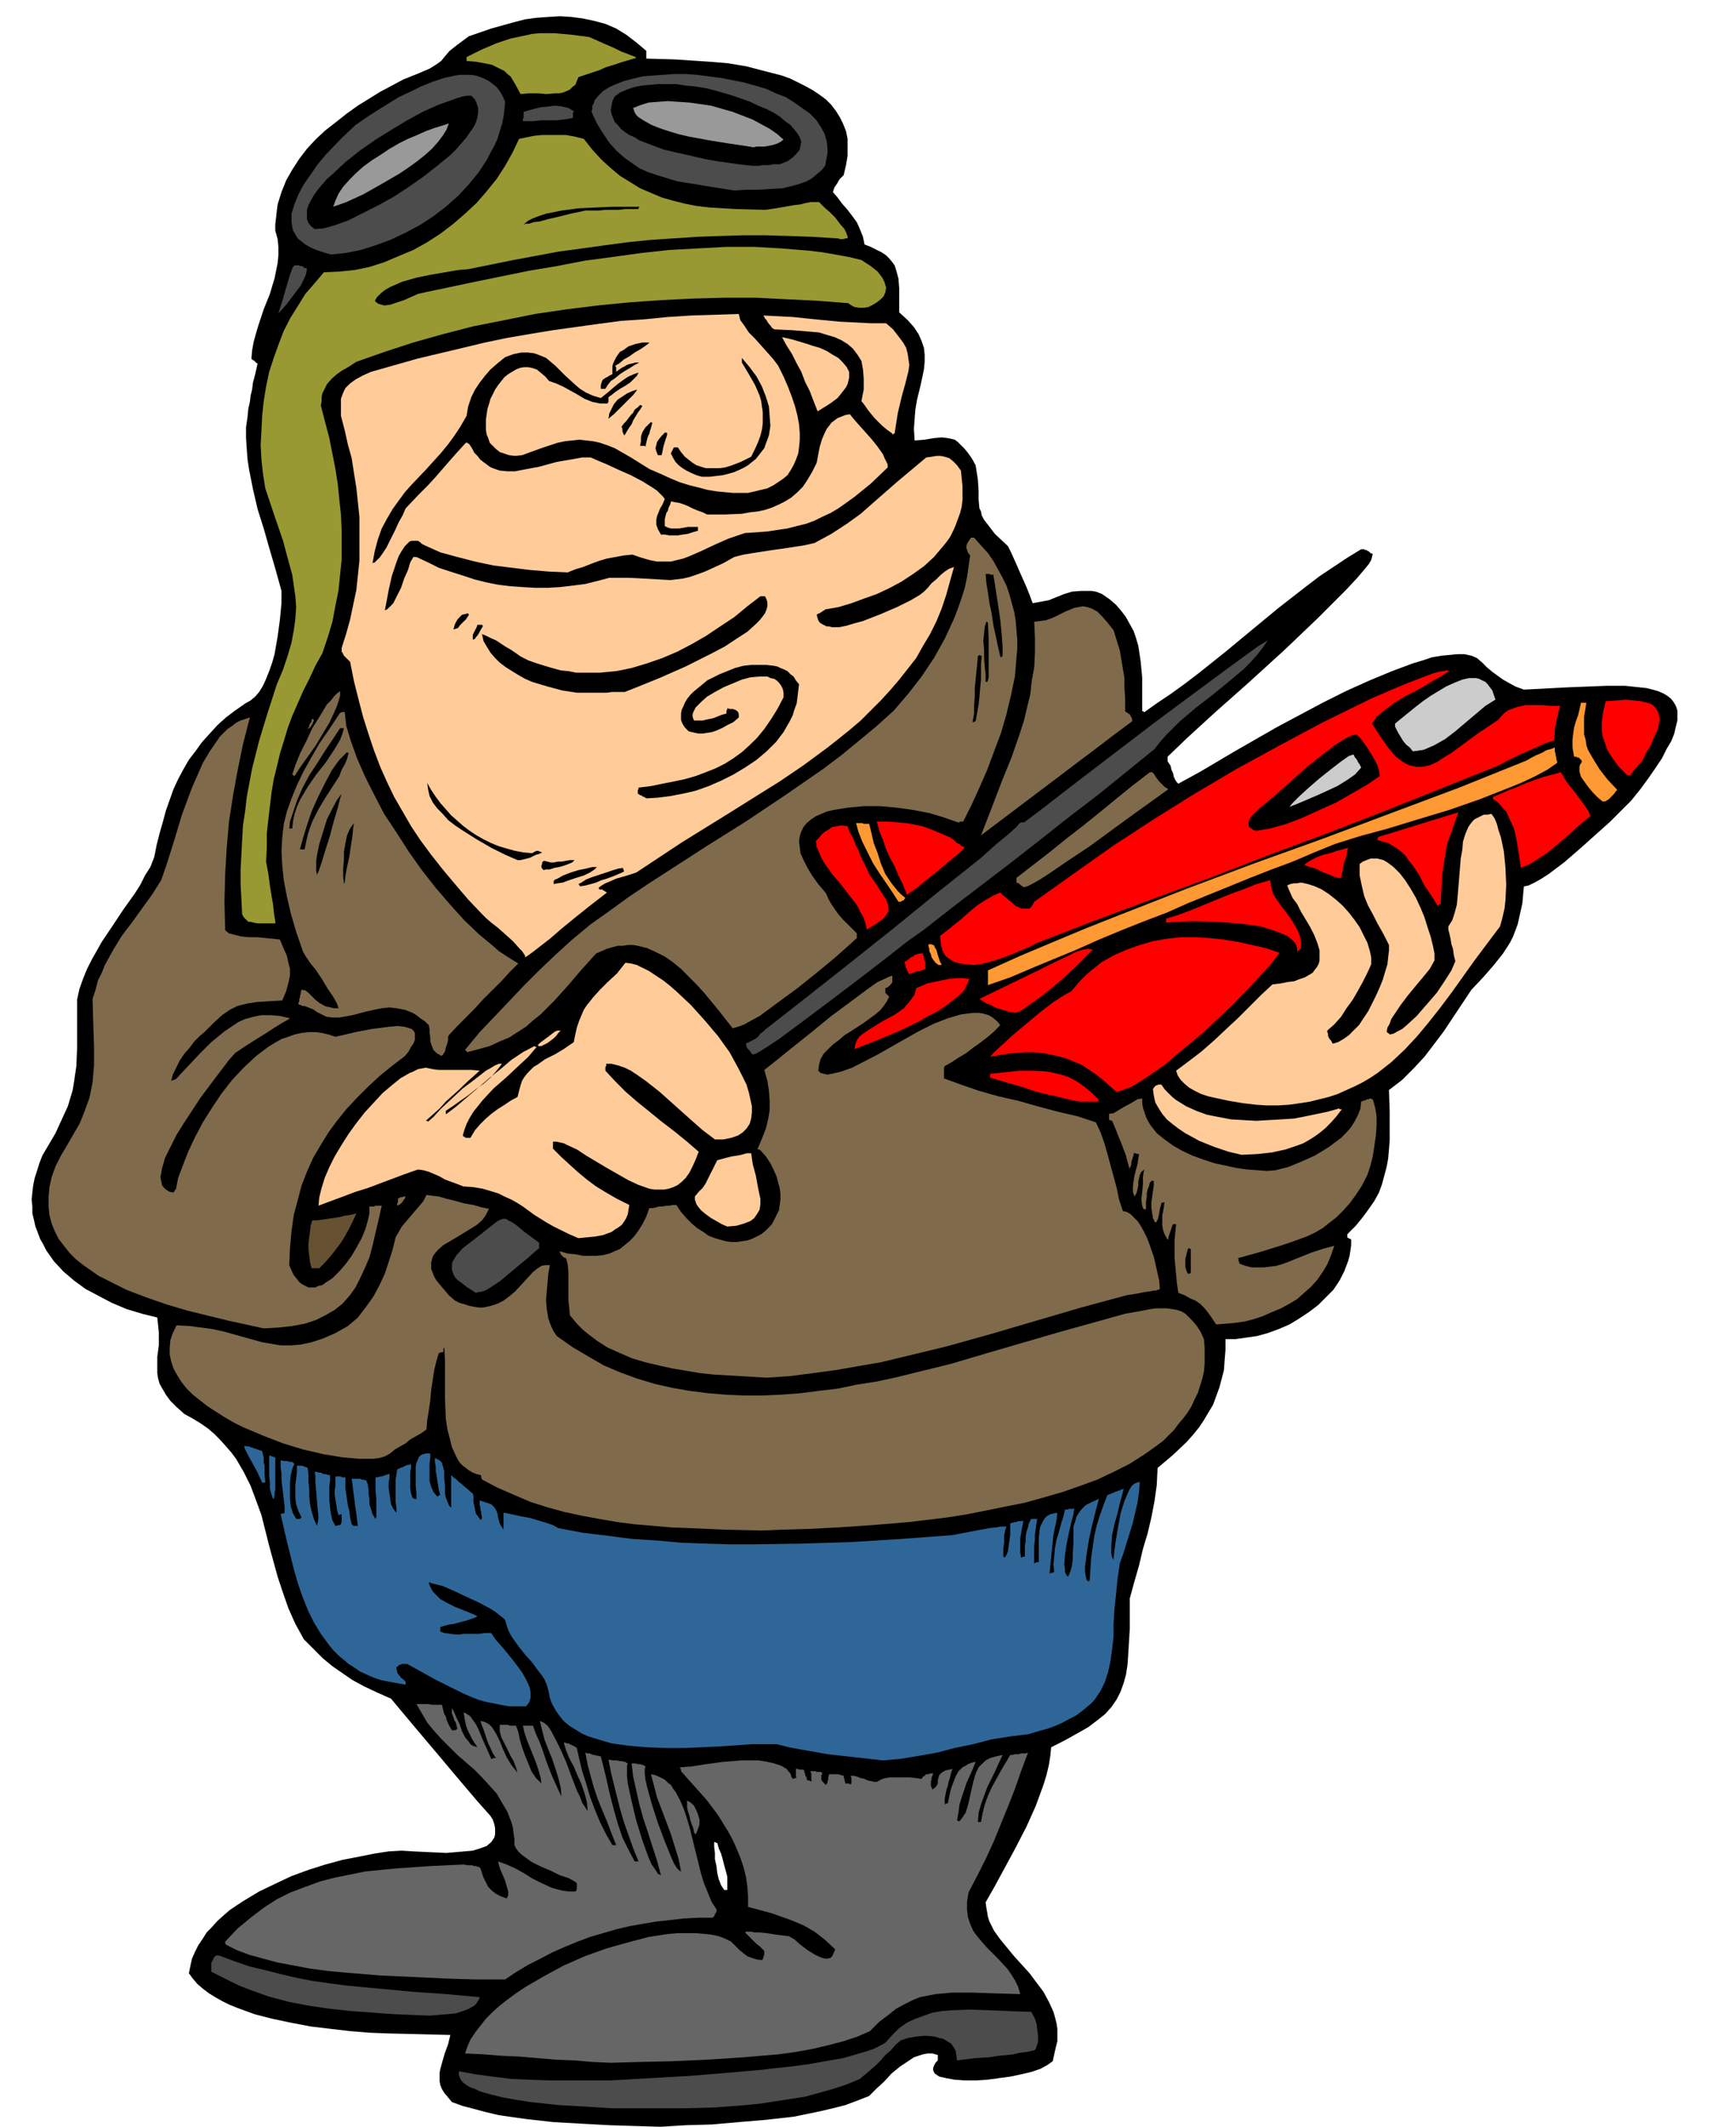 <svg xmlns="http://www.w3.org/2000/svg" fill-rule="evenodd" height="881.764" preserveAspectRatio="none" stroke-linecap="round" viewBox="0 0 19050 23330" width="720"><style>.pen1{stroke:none}.brush1{fill:#000}.brush2{fill:#4c4c4c}.brush3{fill:#666}.brush4{fill:#2e6797}.brush5{fill:#7f6b4c}.brush7{fill:#fc9}.brush8{fill:red}.brush9{fill:#f93}.brush10{fill:#993}.brush11{fill:#ccc}.brush12{fill:#999}</style><path class="pen1 brush1" d="m7253 23330-271-8-288-9-313-17-305-17-304-34-297-42-143-34-127-34-127-33-119-43-42-51-42-50-26-43-17-42-8-42v-93l8-43 26-93 25-84 34-93 25-102-304-8-381-9-203-8-212-17-220-26-211-25-220-42-204-43-194-50-186-68-85-34-85-42-76-43-68-42-67-51-59-50-51-60-43-59 17-85 17-76 34-76 34-68 51-76 42-67 59-60 60-67 67-60 68-59 76-51 76-50 170-102 177-85 178-84 186-68 186-59 187-51 177-34 170-34 160-25 144-8 127 8 169 8 195 9 195-17 93-8 84-26 68-25 51-43 17-25 17-25 8-34v-68l-8-42-17-51-26-42-143-161-144-169-136-161-135-161-136-161-135-160-135-161-127-152-153-68-144-68-126-68-110-76-110-76-102-84-102-102-110-110-93-169-76-170-59-169-59-177-93-339-85-338-59-161-60-161-76-152-84-144-51-68-59-68-60-67-67-68-68-59-85-59-84-51-93-51-85-76-68-68-50-68-34-59-34-59-17-59-9-59v-178l17-127v-144l-8-76-9-85-169-42-169-51-161-68-144-76-144-76-127-93-118-101-102-110-42-60-42-59-34-68-34-59-25-68-26-67-17-76-17-68v-76l-8-76 8-77 9-76 17-84 25-77 26-84 33-85 144-245 93-203 43-93 25-85 26-85 16-93 26-177 8-195v-533l26-119 42-118 42-102 51-101 110-195 119-177 118-178 127-178 59-93 51-102 59-93 43-110 25-127 34-135 34-118 34-127 42-119 42-118 51-110 59-110 59-102 77-101 67-93 85-94 85-93 93-84 101-76 110-77 59-33 51-43 43-50 42-68 34-76 34-85 33-93 26-93 34-195 25-186 17-178v-135l-68-245-67-229-60-211-67-212-51-220-42-212-17-110-9-118-8-119v-118l17-118 8-85 17-76 8-68 17-68 9-76 25-93 26-118h-9l-8-9-9-8-8-9-9-8h-8l-9-9-8-8 8-93 17-93 26-93 25-85 59-178 68-169 25-85 26-84 17-85 17-84 8-85v-93l-8-85-26-93v-68l9-76 8-76 9-68 42-135 51-127 67-118 77-119 84-110 102-110 101-93 119-93 118-93 119-85 245-152 254-135 169-68 119-51 68-42 59-42 42-51 51-60 85-67 126-93 246-85 245-68 127-33 127-17 127-9 127-8 127 8 127 17 118 25 127 34 119 51 110 68 110 84 110 93v85l313 9 381 25 203 17 203 34 195 51 194 50 93 34 85 42 85 43 76 42 76 51 68 51 59 59 51 68 42 67 34 68 34 85 17 84v186l-17 102-26 110-25 25-17 17-17 26-8 17-17 25-17 25-9 26-8 25 51 59 50 68 60 68 51 67 50 68 34 76 34 85 17 84 68 26 67 34 51 25 51 34 34 34 34 42 25 34 17 51 25 93 9 110v262l93 85 68 76 50 76 34 76 26 76 8 77v76l-8 84-34 161-43 178-17 101-8 102-8 110 8 127 110-9 102-17 84-8 68 8 42 9 34 8 34 26 34 34 34 33 42 51 42 59 43 77 25 160 8 127v93l9 94 17 33 8 43 26 50 34 43 84 110 144 135 34 68 34 76 34 76 33 76 34 76 34 77 34 84 34 93 93-17 85-16 84-34 85-34 84-26 102-8h110l51 8 67 26 85 59 68 59 59 68 51 68 42 76 42 76 26 76 25 85 26 169 17 178v372h16v9h9l144-102 152-102 152-110 144-110 297-237 296-245 287-237 305-237 144-110 152-101 153-102 152-93h34l8 8h17l9 9 17 8 17 17 25 9-8 34-9 33-25 43-34 42-93 110-127 136-313 313-364 347-390 355-372 330-305 279-211 203v51l17 25 17 26 8 42 17 34 9 42 16 34 17 26 17 16 246-135 372-220 457-262 508-271 254-127 262-118 246-102 228-85 110-33 102-34 101-17 93-9 85-8h76l76 17 59 25 60 51 50 51 60 50 59 43 59 42 59 34 77 42 93 34 482-25 432-17h194l161 17 76 8 68 17 59 17 59 25 43 26 42 34 26 34 25 42 17 51v110l-17 67-17 76-34 85-51 85-50 101-68 102-76 110-93 127-102 127-93 93-135 135-161 144-170 152-177 153-169 127-77 50-76 43-68 33-50 9-9 93-8 93-17 76-17 76-17 77-25 67-26 68-34 68-76 118-101 127-110 127-136 144-101 152-102 153-101 152-102 135-110 144-118 127-127 127-144 110 8 237v313l-8 102-9 101-17 93-25 93-25 93-34 93-51 93-59 85-68 93-76 93-93 93v34l8 9h9l8 8h9l8 9v59l-8 59-9 59-17 60-42 110-51 101-68 102-84 84-85 85-101 76-102 68-110 67-119 51-118 43-118 33-119 17-118 17h-110v119l-9 110-8 110-26 101-25 93-34 93-34 93-51 85-50 85-51 76-68 84-68 77-152 144-169 143-9 187-25 177-34 178-42 178-51 169-42 178-51 177-51 186v330l-17 280-8 118-17 110-26 93-33 93-43 85-59 85-68 76-84 67-102 77-118 67-136 76-152 77-9 93-16 101-26 110-34 110-84 229-102 228-118 229-119 220-110 203-101 178 8 59 9 51 8 50 17 51 51 102 67 93 153 186 169 186 76 102 76 101 60 110 50 110 17 59 17 68 9 59v136l-17 67-17 77-17 76-59 42-77 42-101 34-110 26-119 25-127 17-126 17-127 8h-119l-110-8-93-17-76-17-26-17-25-17-8-17-9-17v-25l9-26 17-33 25-26v-59l-59-17h-51l-51 9-51 16-50 17-51 34-51 34-51 34-93 76-85 93-84 76-76 77-127 50-136 51-135 34-144 34-288 59-304 34-297 25-296 26-287 8-271 17zm694-2598-34-51-26-67-16-68-9-76-17-76v-68l-8-68v-51h17v9h17l16 59 26 59 17 60 17 67 17 60 17 67v144h-34z"/><path class="pen1 brush2" d="M6889 23127h-178l-262-17-305-17-322-34-160-25-144-26-136-33-118-34-51-26-51-17-42-25-34-25-25-26-17-34-9-33v-34l187 34 186 25 203 25 203 9 220 8h652l440-25 440-25 415-34 389-34 135-17 169-17 187-25 194-34 195-34 178-51 84-25 76-26 68-34 59-33 77-85 76-76 84-59 93-43 94-34 93-33 101-17 102-9 203-8 220 8 228 9 229 8 17 26 25 50 17 51 9 68 8 67v68l-8 26-9 25-8 25-17 17-85 17-76 9-68 17-67 8-94 8-110 17-152 9-195 25-8-59-8-51-26-42-25-34-43-25-42-26-42-8-51-17-102-9-101 9-93 17-76 25-60 51-50 59-60 51-50 59-51 51-59 51-60 51-59 50-144 60-152 50-152 43-153 42-161 25-169 26-161 25-169 17-330 25-330 9h-626z"/><path class="pen1 brush3" d="m6703 22628-203-9-195-17-203-8-203-17-195-17-203-9-203-16-195-9 26-76 33-76 51-76 59-77 60-76 76-76 76-68 85-67 93-68 101-68 102-59 101-59 220-119 229-101 237-85 237-67 228-60 220-34 102-8h195l93 8 84 9 76 17 68 25 68 34 25 25 34 34 34 34 42 34 43 34 50 17 51 17 59 8 9-8v-9l8-8v-17l9-17v-42l-26-26-25-25-34-26-25-25-26-25-25-26-25-25-26-25 17-9h51l34 9h59l76 8 110 17 136 17 59 34 67 59 77 59 84 51 34 17 42 17 34 8h26l34-8 16-17 17-34 17-42-118-110-110-85-119-68-118-50-119-43-118-42-127-34-127-34v-118l-8-110-17-110-26-102-34-101-42-102-42-93-51-93-110-178-127-169-144-161-135-152v-25h-9v-17l119-9 161-25 194-26 195-16h194l94 16 76 17 76 26 59 34 17 25 25 25 9 34 17 26h8l9-9h25l-8-17v-84h25l9 8h50l9 17v17l8 8v17l9 17 8 9v17l9 17h25v8h25l-8-17v-68l-8-17v-8h50l17 8h43l16 9v17l-8 8v60h8v8l9 8 8 9 9 8 8 9v8l9-8h8v-9l9-8v-17l8-17v-25l9-34h101l26 8 33 9v17l9 17v17l8 16v17h43l8 9h9l8-9v-59l-8-25h33l34 8 43 17 42 9 34 17 42 8 34 8h25l43-25 50-17 60-8h211l68 8 59 9 17-26 17-8 8-9 9-8h25l17-9h34l-8 26-9 17v25l-8 17v51l8 17 9 25 42-34 17-34v-33l8-34 9-26 25-25 43-25 76-17-17 50-9 43-17 50-8 43-17 51-8 42-9 51v59h9v-9h25l17-84 17-76 25-68 26-68 33-59 43-42 34-17 25-17 42-17 43-9-34 85-34 76-34 76-25 77-26 76-25 84-9 76-17 94h9l8 8h9l34-42 34-51 16-51 17-59 26-119 25-110 17-59 17-51 25-50 34-34 43-42 50-26 60-17 76-17-43 93-42 93-42 85-42 85-34 93-34 93-26 93-8 101h34l17-93 25-101 34-93 42-93 51-93 51-93 51-85 50-85h26l25-8h42l26-9h51l25-8-76 203-68 195-76 194-76 186-76 187-85 186-93 186-102 195-17 101v93l9 76 25 76 34 77 43 59 50 59 51 59 119 119 110 118 42 60 42 67 34 68 25 85-296-9-237-8h-211l-186 17-85 16-85 17-84 34-85 43-93 50-85 68-101 76-102 102-135 59-153 51-160 42-178 42-186 34-186 26-195 16-195 17-398 26-380 17-356 8-321 9z"/><path class="pen1 brush2" d="m4096 22078-245-17-237-26-229-34-220-42-220-59-211-76-110-43-102-50-102-51-101-51v-101l8-9 9-17 8-25 17-17 9-9h33l161 60 170 59 177 42 169 43 178 42 178 34 178 25 186 25 364 34 364 34 372 26 364 33-9 26-16 25-17 26-17 16-60 34-67 26-76 25-94 9-93 8-101 8-195-8-186-8-144-9-93-8z"/><path class="pen1 brush3" d="m5222 21714-305-9-355-17-381-17-398-33-186-17-195-26-178-34-177-33-161-43-152-42-136-51-118-59v-9h-9v-25l136-144 143-118 144-110 144-93 153-76 160-60 161-59 161-42 169-34 169-34 170-17 177-17 364-25 364-17 51 8h42l26 9h17l17 8h16l9 9 8 8 17 51 17 51 26 51 25 50 42 43 43 33 50 26 68 25 9-17 8-17v-42l-17-59-17-59-25-60-26-59-17-51-8-42 93 34 93 42 93 51 93 59 102 51 110 51 59 17 68 17 68 8h67l9-8 8-17v-60l-8-8v-8l-76-43-102-34-101-50-102-43-102-50-84-60-34-25-34-34-25-34-17-34v-67l-9-60-8-67-17-60-42-110-60-101-59-102-76-84-85-93-84-85-186-161-170-169-84-93-77-93-59-102-59-101h135l34 8h110l9 34 8 34 9 34 17 25 8 34 17 42 17 34 25 42h43v-8h8l9-8-9-34-8-34-17-26-9-33-8-17-9-26v-59l26 51 25 59 34 68 25 76 34 68 42 50 17 26 26 17 25 8 26 9-34-51-26-42-25-51-25-51-17-51-9-42-8-51-9-42 26 8 25 17 25 17 17 26 43 59 33 67 34 85 34 76 34 76 34 77h17v-9h34l-34-51-26-59-25-51-17-50-17-51-17-51-17-42-17-51 43 8 34 17 25 17 25 26 43 67 42 85 34 85 42 93 51 84 68 85-17-59-26-68-34-59-33-68-34-68-34-67-9-34-8-34v-68h93l17 9h68l25 67 17 85 25 85 34 93 34 84 34 85 51 76 59 59-9-67-25-85-25-76-34-85-34-84-34-85-25-76-17-76h110l34 93 42 93 34 93 34 102 34 93 42 101 42 93 51 110-8-101-26-102-34-110-34-101-42-102-42-110-26-102-25-101 42 17 43 34 34 50 33 60 68 135 68 152 59 161 59 153 34 67 25 68 34 51 26 42-9-102-25-93-34-101-42-93-43-102-50-93-34-85-26-84h17l17 8h17l17 9 17 8 17 9 17 8 25 17 26 119 33 135 43 135 42 144 51 136 59 143 68 136 68 118h42l-51-127-51-135-50-118-51-127-43-127-33-119-34-127-26-135 26 8h17l25 9 17 8h17l25 9h17l26 8 33 127 34 144 34 152 42 161 43 152 51 153 67 135 68 127h42l-59-144-51-144-51-144-42-143-34-136-34-135-33-136-26-135 51 9h42l34 8h26l16 8h17l9 9 17 8-9 26v110l9 84 42 195 51 212 68 220 67 186 34 76 42 59 26 42 34 17-43-160-50-153-51-161-51-152-42-152-34-152-34-153-17-144h42l34 9h26l17 8h8l9 9h8l8 8-8 26v50l8 68 17 76 51 186 68 212 76 203 68 169 34 76 33 51 26 26 17 8-26-135-42-136-42-135-51-136-51-135-51-135-33-127-34-127 42 8 42 17 34 17 34 17 34 34 34 25 25 43 26 33 50 94 43 101 33 102 34 118 60 245 59 237 34 110 42 102 42 102 51 76v25l-8 17-9 8v9l-8 17-9 8-8 9h-161l-152 8-153 17-152 17-152 25-144 26-144 34-144 42-144 42-135 51-144 59-136 60-127 67-135 68-127 76-127 85h-321zm2395-1608-9-51-17-42-17-51-8-42-17-51-9-42v-76l43 25 34 34 25 51 17 42 17 59v51l-17 51-25 59-9-9v-8h-8z"/><path class="pen1 brush4" d="m9690 19311-152-17-153-17-152-17-152-17-144-26-144-25-135-25-136-34h-271l-355 25-195 9-194 8h-204l-203-8-203-17-186-26-85-25-84-25-85-26-76-34-68-42-67-42-60-51-42-51-42-59-43-76-25-68-17-85-17-59-25-59-34-51-34-42-68-93-76-85-67-84-68-94-26-42-25-51-17-50-17-60-25-25-34-25-42-34-51-34-127-68-144-67-144-68-118-51-102-25-51-17 9 34 17 33 17 34 25 26 59 59 76 42 85 43 85 33 84 34 77 34-26 17-51 17-50 17-68 17-59 17-60 8-59 17-34 9v50l43 17 67 9 77 8 76-8h160l68-9h68l51 76 76 85 84 102 85 110 42 59 34 59 26 51 25 59 8 51v59l-16 51-34 42h-186l-94-17-84-17-85-17-84-25-85-34-76-34-153-76-152-76-152-85-153-84h-59l-8 8h-17l-9 9-8 8-17 9v25l8 17v17l9 17 17 17 17 25 25 17 25 25v34l-93-17-93-17-84-17-76-25-77-34-76-34-59-42-68-42-59-51-51-42-59-60-42-50-93-127-77-127-67-136-60-152-50-144-43-152-76-305-68-296 9-8h25l9-9v-68l-9-76-8-76-9-68-8-76v-67l-9-68v-76l43 8h34l17 9h33l9 8 8 9h9l-26 59-16 68-9 84v178l9 84 25 77 34 59h42l9-9 8-8-34-68-25-76-9-68v-143l9-68 8-68v-76h59l17 8 26 9 17 8 8 77v76l9 76v84l8 85 17 76 25 85 34 76 9-34 8-59-8-85-9-101-8-102-9-93v-76l-8-42h25l17 8h26l16 9 17 8h26l17 9h25v59l-8 67v153l8 76 9 68 17 76 33 59h17l9-8h25l9-9v-8l8-9v-93h-17l-8 9h-9l-17-60-8-59-9-51-8-50v-51l8-51v-102h60l8 9h42v127l9 59 8 59 9 60 17 67 8 68 17 76 9 9h8v8h51l-9-68-8-67-9-60-8-67-9-68-8-59-8-68-9-59h93l17 8h17l17 9h17l17 51 8 50v51l9 51v59l17 51 17 59 33 51 9-26v-194l-9-85v-152h26l25-9h17l26-8 16-8h9l17-9h17v42l-9 51v59l9 60 8 59 9 59 25 51 34 42v-59l-9-59v-246l9-50 8-60 17-8 17-9 26-8 17-9 16-8 17-8h17l26-9v42l-9 43v177l9 60 17 50h8l9 9h17l8 8v-67l-8-85v-212l8-42 17-34 8-25 26-25 25-9 34-8h42v50l-8 60v194l17 59 25 60 42 50h9v-8h8l9-8h8l-17-60-8-50-9-60-8-50-8-43v-51l-9-42v-51l34 17 25 17 17 17 9 34 17 59v76l8 85v85l9 42 16 42 17 43 26 33v-363l25 25 34 25 25 26 34 25 26 25 34 26 25 25 34 26 8 25v76l9 34 8 42 9 43 25 33 25 34h9v-8h8v-26l-8-25v-25l-9-26v-25l-8-25v-51l76 25 51 17 34 34 17 25 17 43 8 50 17 60 42 67v-186l51 9 76 17 76 16 93 17 85 26 85 25 76 26 59 33 271 51 279 34 263 34 270 17 271 25 263 9 262 8h271l524-8 542-17 550-34 559-42 177-34 136-26 93-17 76-8 42-9h68l-8 26-9 25v17l-8 26v84l-9 68v85h9v8h8l17-25 17-43 8-59 9-59 8-59v-127l17-9h17l17-8h17l17-9h42l17-8-8 51-9 42-8 51-9 50v153l9 59h8l9-8h25v-119l9-51v-51l8-50 17-51 9-42 25-51h68l-9 51-8 59-9 59v59l-8 60v203l8-9h9l8-8h26v-271l8-76 8-43 17-33 17-34 17-26 26-25 33-17 34-8 43-9-9 85-17 76-17 85-8 76-9 84-8 85-9 85-8 93h8v-9h26l8-8h9l-9-85 9-84 8-94 17-93 26-84 25-93 25-77 17-76h26l17-8h50l9-9-9 68-25 93-25 110-26 127-17 119-8 101 8 51v34l17 34 17 17 26-60 16-59 9-68v-59l8-127v-178l17-50 17-60 26-42 33-42 43-42 67-34 77-34-17 59-26 102-34 135-33 152-26 161-17 136v59l9 51 8 33 17 17h9v-8h8l9-136 8-118 17-118 17-119 25-110 34-110 42-118 43-110 25-9 17-8 25-9 17-8 26-9 25-8 17-9 25-8-16 68-26 93-25 110-34 118-25 119-9 110v93l9 42 16 25 9-93 17-127 25-144 26-143 42-136 51-118 25-43 25-25 34-17 34-8-8 110-17 118-26 110-25 110-34 110-34 110-34 110-42 119-25 177-17 170-17 160-9 153v144l-16 135-17 127-26 118-34 110-50 102-34 51-34 50-42 43-51 42-51 42-59 43-68 34-76 42-76 34-93 34-93 25-110 34-204 25-211 34-195 51-203 42-195 51-194 34-203 34-195 17z"/><path class="pen1 brush5" d="m8361 16789-397-9-398-17-203-8-195-17-203-17-195-25-194-34-187-34-194-42-186-51-187-59-177-76-178-77-178-93v-8l-8-9v-25l-9-8-42-9-42-17-43-25-33-26-34-25-34-34-25-42-17-34-43-93-25-102-26-101-16-110-9-229v-414l-8-153v17l-9 9v34l-8 8h-26l-8 9h-9l-25 84-25 102-17 110-17 110-9 110-17 118-17 102-8 101-59 43-59 33-60 34-51 43-59 33-59 34-51 43-59 33-59 17-68 9h-161l-186-17-203-34-220-51-220-67-220-85-220-93-102-51-101-59-93-59-93-60-85-67-76-60-68-67-59-76-43-68-42-76-25-76-17-77v-76l8-84 26-76 42-85 144 8 127 17 127 17 118 26 212 59 211 59 102 17 101 17h111l110-9 118-25 127-42 135-59 136-77 110-93 84-110 85-118 68-127 59-127 42-127 43-135 33-136 34-59 34-59 51-60 42-50 51-60 51-59 42-51 34-67 59 8 76 9 85 25 102 25 93 26 101 17 85 25 84 17-16 34-17 34-17 25-26 34-59 51-68 42-152 93-144 85-59 51-42 50-17 26-9 34-8 33v68l17 42 17 43 25 42 42 51 43 51 50 59 68 59 51 25 59 17 51 17 51 9 50 8h43l42-8 42-9 77-25 67-34 68-51 59-50 102-110 93-102 42-34 51-34 42-8h51l-17 93-8 93-9 102-8 93 8 101 17 102 17 50 17 43 25 51 34 50 169 119 170 101 177 102 178 76 186 68 195 59 186 42 195 34 203 26 195 16 203 9h203l203-9 211-16 204-26 211-25 203-43 212-33 203-43 203-50 415-102 398-118 787-229 727-203 144-25 136-26 59-8h118l60 8 50 9 51 17 42 25 43 42 42 43 42 50 43 68 34 76 8 93v178l-8 85-17 76-26 84-25 77-34 67-34 76-42 68-51 68-51 59-50 68-60 59-59 59-68 51-144 102-160 101-170 85-177 84-186 68-195 68-203 59-212 59-211 42-212 43-212 42-211 34-423 51-406 34-373 25-330 17-288 8-220 9z"/><path class="pen1 brush4" d="m2996 16442-17-51-17-59v-68l-8-76v-220h16l9 8h17l8 9h17v355l-8 34v26l-9 42h-8zm-119-178-59-127-51-93-33-59-26-51-17-34-8-17v-25l25 8h26l16 9 26 8 25 9 26 8 25 9 25 8 9 43 8 25v59l9 34v102l8 76-8 8h-26z"/><path class="pen1 brush5" d="m8412 15113-279-17-296-17-153-16-152-26-152-25-153-34-144-34-143-42-136-59-135-60-119-76-110-84-51-43-50-51-43-50-42-51-8-85-9-84v-313l-8-77-17-67-26-9-8-8-17-17-8-9v-8l-9-9v-16l85 25 84 8 85 17h152l68-8 68-17 59-25 59-26 51-42 51-42 51-51 50-68 43-68 42-84 34-93h42l34-9 34-8h34l42-9h34l34-8h42l51 76 59 68 59 59 59 51 68 42 59 42 68 26 59 17 60 17 59 8h68l50-8 60-9 50-17 51-25 51-26 42-33 43-43 33-34 26-50 25-51 26-51 8-59 8-59v-60l-8-67-17-60-17-67-34-76-34-68-50-76-60-68h-8v-8h-25l50-119 43-110 25-101 17-102v-102l-8-110-17-110-34-118 118-93 178-144 212-169 228-186 229-170 194-144 85-59 76-34 51-25 34-8v67l-9 17-8 9-17 17-17 16-26 9v51l9 8 8 9 9 8 8 9 9 8-26 51-34 51-42 50-51 43-127 93-143 93-68 42-59 51-68 51-51 50-51 51-33 59-17 60-9 67 26 26 33 8 43 9 50-9 102-25 119-42 279-144 313-178 152-85 153-76 152-59 144-42 67-9 68-8h59l51 8 59 17 43 26 51 42 33 42-67 68-68 59-76 59-85 60-76 59-85 51-76 50-76 43-8 17v118l186 68 194 67 212 60 220 50 212 60 220 59 220 51 203 67 51 110 42 119 34 118 34 127 33 119 34 127 26 127 42 126 42 9 43 25 33 34 43 42 34 51 33 60 34 67 26 68 51 144 33 144 26 118 8 93-17 9h-8l-17 8h-25l-43 9-59 8-85 17-110 17-499 135-491 144-491 144-482 135-246 60-245 59-245 59-246 42-245 43-254 34-254 33-254 17zm-5518-541-389-85-449-110-228-68-220-76-220-84-203-102-102-51-84-59-85-59-85-68-67-68-60-76-59-76-42-84-34-85-25-93-9-93v-102l9-110 25-110 42-118 60-119 76-127 67-118 60-102 42-101 34-93 34-93 17-85 17-85 16-186v-203l-8-237-8-288 33-101 26-102 42-84 34-85 93-169 93-152 110-144 110-153 110-152 102-161 67-194 77-246 84-279 110-296 60-136 59-135 76-127 76-110 34-51 42-42 43-42 50-34 43-34 50-25 51-17 51-17-76 296-59 288-51 279-43 279-25 288-17 288-8 304 8 313 42 34 68 17 68 17 85 8h84l93 9 85 8 76 9 42 101 34 77 17 76 17 67v77l-17 76-25 93-43 101-152 9-127 8-110 17-101 26-85 42-85 59-93 85-101 101-51 43-59 59-51 68-59 67-51 76-42 85-34 68-17 67h8l9-8h17l8-9h9l126-135 136-144 127-127 144-118 76-51 76-51 76-34 93-25 85-17h101l102 9 110 25-25 17-60 34-84 51-102 67-110 68-93 59-76 51-51 34-68 76-135 178-178 237-177 270-85 136-68 135-59 119-34 118-8 51-9 42 9 42 8 43 17 25 26 26 42 25 42 8v-8h9v-9l8-8v-8h9l25-127 51-136 59-152 76-161 85-161 101-160 102-153 118-152 127-135 136-127 67-51 68-51 68-42 76-43 76-25 68-25 76-17 76-9h76l68 9 76 17 76 25 77-17 143-34 178-34 195-25 84-8 77 8 33 9 26 8 25 8 17 17 17 26v76l-17 42-25 34-26 51-42 51-144 110-135 110-127 118-119 119-118 126-102 127-93 127-84 136-85 144-68 152-59 152-42 161-43 161-25 178-17 186-8 186 25 59 25 51 34 42 26 34 33 25 34 17 34 17h76l34-17 42-8 34-26 77-50 76-76 67-77 68-93 59-101 51-93 42-102 26-93 17-76v-76h51l16-9h68l-34 153-34 143-33 144-34 127-51 119-51 110-51 101-67 93-76 85-85 68-102 59-101 51-127 42-136 25-152 17-161 9zm10452-43-51-76-42-59-42-51-43-42-50-34-60-25-59-34-68-26-17-110-8-93-9-93-8-93v-186l8-85 9-93h-34l-8 17-9 26-8 25-9 25-8 26-9 25v17l-8 9-34-60-17-50-8-51v-102l8-42 9-51 8-59-8 8h-26v9l-17 59-8 51-9 42-8 26-9 16v9h-8l-9 8-25-50-8-51-9-59v-68l9-59 8-60 9-59v-51h-17v-8l-26 25-8 34-17 43-9 42v42l-8 42v85l-17 9-9-9-8-8-8-26-9-67 9-85 8-85v-76l8-59 9-25-34 25-17 34-8 34-9 42v42l-8 34-9 42-25 43-17-51v-59l8-60 9-59 17-67 17-60 8-59 9-51h-26l-8-8h-26v17l-8 25-8 26-9 25v25l-8 26-9 17v17l-25-85-17-68-26-67-25-68-25-59-26-68-25-59-25-60h-9l-8-8h-17v-68l50-8 43-26 42-25 42-25 51-26 42-25 43-26 51-8v51l8 51 17 50 17 51 25 51 26 42 34 43 33 42 85 68 93 67 102 59 110 51 118 43 127 42 119 25 118 26 119 17 118 8 102 8 93-8 135-34 144-59 152-68 153-93 67-51 68-50 59-60 51-59 42-68 34-67 26-68 8-76 25-9 26-8 17-9h17l8-8h9l17 8h8l25 85 17 102v101l-8 110-17 119-17 110-25 101-34 102-60 118-67 102-68 93-68 76-76 76-76 59-76 60-85 50-93 43-93 34-93 33-102 34-220 68-245 68 8 8v26l9 8v17l68 25 67 17h136l67-8 68-9 59-17 68-25 127-51 127-51 127-42 127-34-34 102-42 101-51 85-59 85-68 76-76 67-76 68-85 51-93 51-102 42-93 42-101 34-102 26-110 16-101 9-102 8z"/><path class="pen1 brush2" d="m5222 14182-93-59-77-59-33-25-26-26-17-34-8-25-9-25v-60l9-33 42-68 68-76 177-136 127-101 43-34 34-26 33-16 26-9h34l25 17 34 17 42 25 102 85 161 118v60l-60 50-76 68-93 76-101 85-102 85-102 67-42 26-42 17-43 8-33 8z"/><path class="pen1 brush1" d="m13033 13971-17-42-9-34v-85l9-34 8-34 9-33 8-17h9l8 8h9v262l-9 9h-25z"/><path class="pen1" style="fill:#665233" d="m3419 13912-17-68-8-68-9-67v-68l9-76 8-59 9-68 16-51h51l59-8 60-9 59-8 59-9 68-17 59-8 68-17-42 93-43 85-42 76-42 67-51 68-59 76-60 68-67 68h-85z"/><path class="pen1 brush7" d="m6347 13582-101-43-85-42-85-42-76-43-135-84-127-93-68-43-59-33-76-34-68-34-85-26-84-25-102-17-110-8-67-26-68-25-68-25-59-34-59-26-60-25-59-17-59-8-144 50-135 51-136 51-135 51-136 42-135 51-135 50-136 51 9-93 25-101 34-110 51-119 59-118 76-127 76-119 85-118 93-119 102-110 93-101 101-85 93-76 102-59 42-17 51-26 42-8 43-8 76 16 67 9h364l85 8-76 68-76 68-68 67-76 68-76 68-68 76-76 68-76 67h16l9 9 59-51 85-93 110-102 127-118 135-102 119-93 59-33 42-26 42-17h34l-59 76-68 77-76 67-84 59-85 68-85 59-84 60-76 50v34h8l110-84 119-102 118-101 118-102 127-102 119-101 127-85 127-67 8 8h17l-93 110-118 110-127 119-136 118-118 127-102 127-42 68-34 67-25 68-17 59 8 9 9 8h8l9 9h50l51-85 59-68 60-59 59-51 68-51 67-42 76-51 77-42 17-68 16-59 17-51 26-42 34-42 33-34 34-34 43-25 84-60 102-50 101-60 110-76 17-84 17-76 26-77 25-59 25-59 34-51 34-42 34-43 76-84 85-85 101-93 93-118 60 8 67 17 68 34 68 34 76 51 76 50 76 60 76 67 153 144 152 169 144 170 127 177 51 93 50 93 43 85 42 85 25 84 17 76 17 77v67l-8 68-17 59-34 51-42 42-51 34-76 26-85 17h-93l-135-102-144-127-161-144-161-144-84-67-77-60-84-59-76-51-68-33-76-26-68-17h-59v26l-9 8v42l102 110 118 119 127 110 136 110 135 110 144 110 135 110 127 110-33 85-34 76-34 67-42 60-43 42-42 34-51 25-51 17-50 9h-102l-59-9-119-42-110-51-237-135-228-136-102-67-93-43-51-25-42-9-34-8h-42v76l93 93 93 85 93 84 93 77 102 76 110 67 118 68 136 68-9 51-8 50-17 43-26 42-25 34-34 25-42 26-34 25-93 34-93 17-85 8-93 9zm1634-127-60-26-59-34-59-33-59-43-51-42-34-42-17-26-8-25-9-25v-34l42-51 43-42 34-51 25-51 25-51 26-50 25-51 26-51 93-25 67-17 60-9 42-8 34-9 25-8h51l17 118 34 127 25 136 25 118v59l-8 60-25 42-34 51-43 33-67 26-85 25-101 9z"/><path class="pen1 brush5" d="M4358 13226v-25l9-9v-42l8-8h9l8-9h26l8-8h25l-8 17v8l-17 17-8 17-9 8-17 17-17 9-17 8z"/><path class="pen1 brush7" d="m13625 12668-144-34-152-51-169-68-153-84-76-51-67-51-60-50-50-60-43-67-34-60-16-76-9-68 9-16 8-9 8-8 9-9h8l17-8h34l34 50 42 43 43 42 42 34 110 68 110 50 118 43 127 25 136 26 135 8 144 8 135-8 144-8 136-9 127-25 127-26 118-25 119-34h8v8h25l-59 77-59 67-59 60-60 50-59 43-67 42-60 34-67 25-127 43-153 33-152 17-178 9z"/><path class="pen1 brush7" d="m13896 12126-118-8-144-17-153-26-152-33-76-17-76-26-68-34-59-33-51-43-42-42-34-51-17-51 135-101 144-110 136-119 135-127 127-118 127-127 127-127 127-118 84-9 85-17 68-8 67-26 51-17 43-25 42-25 25-34 26-34 17-34 8-34v-110l-25-84-34-85-43-85-50-84-51-85-42-84-51-68-34-76-25-60 33-16 43-9h34l42-8 76 17 76 25 76 34 77 51 76 59 76 68 68 76 59 76 59 84 42 85 43 85 25 84 17 76v77l-42 93-51 101-51 93-59 102-68 93-59 93-76 85-76 67v17l8 17v26l9 17 8 16 17 17 17 34 59-17 59-34 60-42 50-51 60-59 50-76 51-76 43-85 42-84 42-94 34-84 25-85 26-84 8-77 9-76v-59l-60-118-67-119-51-101-51-93-42-102-26-110-25-119v-126l34-26 42-17 43-17h76l34 9 33 8 43 26 67 50 68 68 59 76 60 93 59 102 51 110 42 101 34 110 34 102 25 102 17 84v76l-51 93-76 93-85 102-84 102-76 101-68 102-34 50-17 51-25 43-9 50h9v9h8l9 8 8 9 42-9 43-25 51-26 50-42 110-101 110-127 110-127 85-127 76-119 43-101-17-68-9-68-17-50-8-51-9-42-8-34-9-34v-34l43-68 25-76 25-93 9-93 17-203 17-212 17-93 8-93 26-84 33-77 17-25 26-34 25-25 34-17 34-17 34-17h42l42-8 34 50 25 60 17 67 26 76 34 161 17 178 8 186-8 169-9 85-17 76-17 68-17 59-279 372-254 356-127 169-127 161-127 152-135 144-144 135-152 119-76 51-85 50-85 43-93 42-93 42-101 34-102 25-102 26-110 17-118 17-127 8h-127z"/><path class="pen1 brush8" d="m11840 12084-127-26-127-33-127-26-119-34-127-42-118-34-119-34-110-33v-43l161-17 161-17h152l153 9 76 17 76 17 76 25 68 34 68 42 67 51 68 59 68 68h-9v17h-211z"/><path class="pen1 brush8" d="m12246 11974-76-68-77-68-76-59-76-51-76-50-85-34-84-34-85-25-85-17-93-17-93-9h-93l-93 9-93 8-102 17-93 17 34-42 93-85 119-110 152-127 152-127 144-110 119-76 76-42 51-59 51-60 59-59 59-51 118-93 136-76 135-59 144-51 144-42 152-26 153-17h161l152 9 161 17 152 25 152 34 153 34 152 51-42 59-68 85-85 93-101 110-246 253-279 263-152 127-144 118-136 119-135 93-127 84-110 68-51 17-42 17-42 17h-34z"/><path class="pen1 brush5" d="m4832 11576-42-25-34-34-17-42-17-51v-42l-8-51v-43l-9-42-42-42-51-34-42-34-42-25-85-34-93-17-76-9-85 9-84 17-77 17-160 42-144 26h-76l-68-9-34-17-34-17-34-17-34-25-17-9-25-8-17-9-25-8-17-8h-26l-16-9-26-8v-17l9-17v-26l8-17v-16l9-26v-17l8-25 42 8 34 26 34 34 42 42 43 34 59 34 25 8 43 8 33 9h51l-17-51-42-76-59-85-60-101-67-102-68-84-51-76-25-43-76-220-59-203-43-186-34-178-17-161-8-160 8-144 17-152 34-136 51-144 59-144 68-143 85-153 93-161 110-160 118-178h9l8-8h34l8 76 9 76 25 84 26 85 67 186 85 195 102 203 110 212 135 203 135 211 144 203 153 195 160 186 153 169 160 153 153 127 67 59 77 51 67 42 68 42-93 93-93 102-102 101-93 93-93 102-101 102-93 93-94 101-8 17v34l-9 42-16 43-9 42-17 25-8 17h-9l-8 9-9-9z"/><path class="pen1 brush2" d="m8260 11568-17-17-17-26-17-17-8-8-9-17v-17l-8-8v-9l33-17 34-17 34-17 34-25 25-34 34-25 26-26 34-25 118-93 313-245 440-347 500-398 499-406 448-356 170-152 143-118 85-77 34-42h8l9-8h34l203-153 338-262 432-330 465-355 457-339 390-288 279-203 110-67-59 84-59 76-68 76-76 77-170 143-177 144-186 144-170 144-76 76-76 76-68 77-59 76-313 254-313 253-322 246-321 254-314 245-321 245-322 246-313 245-169 119-237 186-296 228-313 237-305 229-262 194-102 68-93 59-59 34-34 9z"/><path class="pen1 brush5" d="m5129 11542-9-8-8-9-9-8 161-195 169-177 161-170 161-169 169-169 169-161 186-169 204-169 203-144 211-153 212-143 211-136 432-279 432-271 431-288 415-287 203-153 195-160 194-161 187-169 160-187 144-186 136-203 118-211 51-110 51-110 42-110 42-119 34-110 25-118 17-119 17-118-25-34-9-26-8-25v-17l8-25 9-17 17-26 17-25h34l76 85 76 84 59 85 51 93 51 93 42 85 34 101 25 93 26 93 17 102 8 102 9 101v102l-9 101-8 102-9 101-42 203-51 212-59 203-76 203-76 203-85 195-85 186-93 186h-34l-8 9h-17l-144-51-169-51-178-34-178-25-186-17h-178l-177 17-153 25-76 17-59 26-59 25-51 34-51 42-34 42-25 51-17 51-8 59 8 59 8 68 34 76 43 85 50 84 68 94 85 101 25 59 34 60 34 50 42 60 51 59 51 51 51 50 50 51v51l-93 85-152 135-195 161-211 169-220 161-195 144-93 50-76 43-68 25-59 17-153-195-160-194-85-93-85-85-84-85-93-76-85-59-102-51-93-42-101-25-51-9h-59l-51 9h-59l-59 16-60 17-59 26-59 25-161 178-152 178-144 160-153 153-84 67-76 68-93 59-93 60-102 42-110 51-119 33-126 34z"/><path class="pen1 brush8" d="m9377 11508 8-50 17-43 26-42 42-34 102-67 110-68 127-68 110-76 42-51 42-51 34-50 17-68 59-25 59-26 77-17 84-17 76-17 85-8h76l68 8-26 60-33 67-60 60-76 59-76 59-93 59-102 51-101 59-212 102-203 84-169 68-110 42z"/><path class="pen1 brush7" d="M5916 11475h-9v-9h-8l25-25 34-26 34-25 34-25 33-26 34-25 26-9h34l-26 26-25 34-26 25-33 25-34 26-34 17-34 17h-25z"/><path class="pen1 brush8" d="m11146 11111-60-9-59-17-59-17-51-17-42-25-51-17-34-25-42-26 347-169 262-127 203-101 144-68 102-51 76-25 59-9 51 9-85 84-101 102-119 110-127 110-127 102-118 84-93 68-76 34z"/><path class="pen1 brush9" d="M10841 10806v-161l355-160 364-153 364-152 364-144 736-288 745-279 753-271 745-279 745-279 736-296 59-34 51-26 42-17 34-16 26-17 25-9 34-8 42-17v42l9 25v17l8 26v17l9 25v17l-110 76-127 68-144 68-144 59-322 127-338 118-339 102-330 101-313 85-271 85-228 93-237 101-229 85-237 93-228 93-229 93-228 93-229 102-245 93-254 101-245 102-246 110-245 101-246 102-237 101-245 85z"/><path class="pen1 brush8" d="m9978 10688-17-26-9-25-8-17-9-17v-25l-8-9v-17l25-17 26-17 17-17 25-8 17-17 25-8 34-9h34v17l9 17v25l8 17 8 26v67l-25 9-17 8-25 9h-26l-17 8-25 9-25 8-17 9z"/><path class="pen1 brush9" d="m10299 10586-33-25-26-34-17-26-8-33-17-34v-26l-9-25v-25h34l9 8h17l8 25 17 26 8 25 9 34 8 25 9 26 8 25 17 26-8 8h-26z"/><path class="pen1 brush8" d="m10689 10586-85-8-76-9-59-17-51-34-26-17-16-16-17-26-17-34-17-67-9-93 68-51 85-68 84-68 85-76 93-76 93-59 76-43 76-33 34 33 43 34 50 43 51 42 25 8 26 17h85l25-17 17-25 17-34 440-313 431-305 441-287 448-280 457-270 465-254 474-254 483-237 68-34 101-42 135-59 144-60 153-59 135-51 59-17 51-8 42-8 26 8-93 59-119 68-127 76-135 68-127 76-110 85-42 33-43 34-25 43-25 33 93 144 84 119 76 93 77 59 42 25 34 17 42 9 34 8h76l76-17 76-33 77-51 84-51 93-68 195-144 228-152 34-42 34-34 34-25 42-17 76-26 77-17h177l102 9h101l-16 59-9 42-8 34-9 43-8 33-9 43v59l-8 68-85 25-76 34-76 34-76 34-77 33-67 34-68 34-76 42-635 254-635 254-634 246-635 236-635 246-643 237-635 237-634 245-60 34-84 34-93 42-110 42-102 34-93 26-76 17-59 8z"/><path class="pen1 brush7" d="M5763 10501v-16l-17-26-17-25-33-34-68-76-76-68-85-76-76-59-59-51-34-34-161-169-144-169-135-161-127-161-119-161-101-152-93-161-93-161-77-160-76-170-67-177-60-178-59-186-51-195-51-203-42-212-25-25-26-25-17-17-8-17-8-17-9-9v-42l51-161 42-152 34-161 34-160 17-161 17-161v-482l-17-161-17-161-26-161-25-161-42-152-34-152-42-161v-186l25-68 25-51 51-50 59-43 77-42 93-42 507-144 500-119 245-59 246-51 245-42 254-42 245-34 246-34 254-34 254-17 253-25 263-17 262-8 262-9 17 68 43 59 50 76 68 68 68 76 68 76 67 76 51 68 59 119 51 118 42 110 34 102 26 101 17 93 8 93v76l-8 85-9 68-25 67-26 60-34 59-33 51-51 42-51 34-51 34-67 34-68 16-68 17-76 17h-169l-85-8-93-9-102-17-93-25-101-25-110-34-102-43-110-50-118-51-203-127-178-102-85-33-76-26-76-17-76-8-76-9-77 9-76 8-84 17-178 59-212 77-76 8-67-8-51-17-51-17-42-34-34-34-34-34-17-51-17-42-8-51v-110l8-59 9-59 16-51 17-59 26-51 25-51 34-50 34-43 34-42 42-34 42-25 43-26 42-17 42-8h51l42 8 51 17 42 34 51 43 43 50 76 26 76 34 76 42 76 42 85 51 85 34 42 8 42 9h85v-9l8-8v-51l9-8 25-17 42-34 51-34 59-34 51-34 43-42 33-34 17-34-50 17-60 26-51 33-59 43-51 42-59 51-42 34-42 33-85-25-76-34-68-42-59-51-110-101-102-102-50-42-51-43-60-25-67-25-68-9h-76l-85 17-93 34-84 68-77 67-59 68-59 76-51 76-42 85-34 102-17 101-68 119-67 101-68 93-76 93-161 178-161 169-76 85-68 93-67 93-60 102-59 110-42 118-34 127-25 135 25-8 25-26 26-25 25-34 51-76 42-85 51-101 42-93 43-76 33-76 136-144 110-110 85-93 59-68 59-68 59-68 68-76 85-93h17l8 9h8l34 50 26 51 34 34 33 42 34 26 34 25 34 26 34 16 76 26 85 8h84l85-17 178-33 186-51 93-17 101-17 93-17h94l76 34 101 42 127 59 136 60 127 67 110 68 50 34 34 34 34 34 17 25-25 59-26 43-17 42-17 42-8 42v51l17 51 34 59h42l51 9h93l51-9 59-8 51-17 59-17v-42h-110l-42 8-51 9h-93l-34-9-34-17v-76l8-34 9-34 17-25 8-34 17-34 9-34 42 9 51 8 51 17 42 17 51 26 59 25 51 17 50 25h195l186-8 93-17 85-9 76-17 76-25 77-34 67-34 68-42 68-59 59-59 51-77 50-84 51-102 17-93 17-84 25-85 34-76 17-34 26-34 25-34 34-25 34-26 42-16 42-17 51-9 34 42 59 68 68 76 76 85 68 85 59 84 17 42 17 34 17 34v34l-186 178-178 144-93 67-85 60-84 50-94 43-84 42-93 34-102 25-101 26-110 16-110 17-119 9-127 8-178 60-152 67-144 68-135 59-68 26-68 16-67 17h-153l-84-17-85-25-101-34-94 9-93 17-93 17-84 25-93 34-85 34-85 25-84 34-203-9-204-17-203-25-203-25-203-43-194-50-187-51-169-76-34-17-17-17-25-17h-68l-25 8-17 17-34 34-34 51-34 59-25 68-51 152-34 153-25 135-17 85 25-9 17-17 26-25 25-26 42-84 43-85 34-101 42-94 25-84 34-59h34l127 59 118 59 127 42 136 43 127 42 135 34 127 25 135 17 136 9 135 8h136l135-8 144-17 135-17 136-34 127-34h211l178 9 144 8 135 8 68-8 68-8 76-17 76-26 93-34 93-42 110-51 119-67 101-26 102-17 110-17 110-17 118-16 110-17 110-17 119-26 186-101 169-110 153-110 135-119 135-118 136-119 152-127 161-135 59-8 51-9h51l42 9 51 16 42 34 42 43 43 59 8 84 9 85v152l-9 77-17 67-25 68-25 68-26 59-34 68-42 59-42 51-93 110-110 101-119 85-127 84-127 68-144 68-144 51-135 50-144 43-144 25-8 9-17 8-9 8-16 9-9 8h-8l-17 9-9 8 9 34 8 26 17 25 25 17 17 8 34 17h26l33 9h77l84-17 85-26 93-25 195-76 177-76 153-76 101-60 43-34 42-42 42-51 51-42 51-51 42-34 51-33 51-17-43 152-42 152-51 153-59 143-68 136-76 127-76 135-93 119-93 118-102 119-101 110-110 110-110 110-119 101-127 102-118 93-263 194-262 178-271 169-271 170-533 330-499 330-51 17-51 16-59 17-59 17-59 26-60 25-42 25-34 26 9 8v9h34l8 8 17 9 25 17-186 144-169 135-144 118-127 110-110 85-76 59-59 43-26 16z"/><path class="pen1 brush8" d="M14235 10442v-34l-9-33-17-34-25-26-59-50-85-34-93-34-110-34-119-17-127-17-253-17-229-8-195 8-118 9v-43l135-42 136-51 144-59 143-59 144-59 144-51 144-59 152-43 9 51 8 51 17 51 26 42 59 85 59 76 59 84 51 85 26 51 16 50 9 60v59l-9 8-8 9-8 8-9 9-8 8zm-4723-245-17-76-25-68-34-59-34-68-93-118-84-110-94-110-84-119-34-59-25-59-26-60-8-67 34-34 33-42 34-26 43-25 33-26 51-8 51-9 68 9 25 68 34 59 25 68 34 67 26 68 33 68 34 67 26 60 76 110 59 93 51 76 25 68v59l-17 34-25 33-25 26-51 34-51 34-68 42z"/><path class="pen1 brush10" d="M2869 10129h-42l-43-8-34-9h-25l-17-17-17-17-17-17-17-33-8-170-9-160v-161l9-161 8-161 9-161 25-160 17-153 59-313 77-304 93-305 101-313 68-161 51-152 42-144 25-135 17-127 9-127-9-119-17-118-17-119-33-118-34-127-34-127-93-271-102-304-25-161-17-153-9-160 9-161 8-161 17-161 26-160 34-161 50-153 51-143 59-153 68-135 85-136 84-135 102-118 101-119 170-8 169-17 161-34 161-51 160-68 161-67 152-85 144-93 144-110 127-110 127-118 110-127 110-136 93-144 85-152 68-144 84-17 85-17 84-8h263l93 17 101 25 94 119 101 110 102 93 101 84 110 68 110 68 119 51 118 50 119 34 135 34 127 25 144 17 288 17 321 9 119-17 101-17 93-17 76-9 60-16 51-9h93l17 17 42 42 59 51 59 59 51 68 51 59 17 34 8 25 9 17v26h-26l-17 8h-42l-17-8h-8l-271-17-254-9-262-8h-254l-254 8-254 9-254 17-254 17-245 25-254 34-246 34-253 34-500 93-499 101-110 9-144 25-152 26-161 33-152 43-136 59-59 34-42 34-43 42-25 42 17 17 25 17 34 9 26 8 67-8 76-26 77-25 76-34 76-34 76-17 559-118 584-119 304-51 305-59 313-42 305-42 313-34 313-17 313-17h305l296 17 305 25 143 17 144 25 144 26 144 34 102 67 76 60 51 67 25 51 17 59-9 51-17 42-33 34-43 34-42 26-51 25-51 8h-50l-51-8-34-17-34-25-330-26-338-17-347-17h-339l-347 9-347 17-355 25-347 34-339 42-347 51-338 68-339 67-330 85-330 93-313 102-313 110-76 50-76 43-60 42-59 51-51 59-34 68-17 34-8 42v42l-8 51 93 355 67 339 26 169 17 169 17 161 8 169v330l-17 161-17 170-34 169-33 177-51 170-60 177-76 136-67 144-68 135-59 135-60 136-50 135-43 144-42 135-34 144-34 136-25 152-17 144-17 144-17 152v152l-8 161 25 136 17 126 17 110 17 94 8 76 9 67 8 43v25h-152z"/><path class="pen1 brush8" d="m15775 9935-68-111-76-110-59-118-68-102-42-50-34-51-42-42-43-34-51-34-59-34-59-17-59-17v-17l8-8v-9l110-33 110-34 110-34 110-34 110-34 110-34 110-34 110-33-50 143-43 119-34 101-17 102-16 102-17 118-9 144-8 178h-9l-8 8h-9v9h-8z"/><path class="pen1 brush9" d="m9859 9892-59-93-68-101-76-110-76-119-59-118-59-119-43-110-25-93h68l16 9h60l25 101 25 110 43 110 34 110 50 119 68 101 34 42 34 43 42 42 42 34-8 8-8 17h-9l-8 9h-9l-8 8h-26z"/><path class="pen1 brush8" d="m9952 9816-42-110-51-102-42-101-51-93-42-93-34-102-42-101-26-102h127l102 9 93 8 93 17 85 17 93 34 101 42 119 51 42 34 25 25 26 9 17 16 8 9h9l17 8h8l-25 34-68 59-102 85-110 93-118 93-102 85-76 51-34 25z"/><path class="pen1 brush5" d="M11239 9731h-9l-8-8-17-9-9-8-8-8-9-9h-8l-17-8v-51l186-144 186-144 178-144 186-144 178-143 186-153 178-144 186-143h26l17 16 16 26 17 25 26 34 25 25 34 34 42 26-152 110-212 152-245 178-254 186-254 169-211 144-93 59-77 43-50 25-34 8z"/><path class="pen1 brush1" d="M6364 9723v-9h-8v-8l-9-8 34-17 51-34 68-26 76-25 76-25 76-26 59-17 51-8v17l8 8v17l-59 26-59 25-68 25-59 17-59 26-59 17-60 16-59 9zm-2590-25-8-85v-85l8-93v-93l17-93 17-85 34-76 42-59-8 51-8 84-17 110-17 119-26 118-17 93-8 68-9 26zm2302 0v-34l17-17 26-9 59-34 85-33 84-26 85-17 68-17h50l-25 26-51 34-68 33-84 26-76 25-68 26-59 8-43 9z"/><path class="pen1 brush8" d="m14675 9630-85-34-68-25-50-26-34-17-34-8-26-9-33-8-34-17 34-25 42-26 68-34 67-25 77-17 67-25 68-17 59-17-8 34-9 42-8 42-17 34-9 51-8 42-9 43-8 42h-42z"/><path class="pen1 brush1" d="m3478 9596-8-42v-110l8-60 26-126 42-136 42-135 60-119 50-93 51-68-17 51-25 102-43 144-42 160-51 161-42 136-34 101-17 34zm2488-51-17-17-8-17v-17l8-16v-17l9-9 8-8h9l34 8 34 9h33l43-9h42l42-8 51-9h51l-26 26-42 17-42 16-59 17-51 9-51 17h-42l-26 8z"/><path class="pen1 brush8" d="m16689 9520-17-119-17-110-17-101-25-102-43-93-42-93-34-34-34-42-34-34-42-25v-26l85-34 93-42 93-34 93-42 93-34 102-34 93-25 93-25 34 59 42 67 51 60 51 67 50 68 43 59 34 51 17 51-85 68-85 76-93 84-101 85-102 85-102 67-93 60-101 42z"/><path class="pen1 brush1" d="m5679 9435-136-59-152-76-161-93-161-102-76-51-76-59-59-67-60-60-50-67-34-68-17-76-9-68 43 76 51 76 50 68 60 68 59 67 68 60 67 59 68 51 76 50 76 43 85 42 84 34 85 25 93 26 93 17 93 8 17-8 9-9h8l9-8h25l17 8 25 9-33 17-34 8-34 17-34 17-34 8-34 9-34 8h-33zm-2387-118 34-127 42-136 51-152 68-152 76-153 76-143 42-60 43-59 42-42 42-42 9 8h8l-17 68-25 59-34 59-25 68-76 118-77 119-76 127-68 135-25 68-25 76-17 76-17 85h-51z"/><path class="pen1 brush5" d="m10765 9164 118-304 110-288 110-271 93-270 43-136 34-144 33-135 17-152 26-144 8-161v-161l-8-178 67-8 60-8 50-17 60-26 101-51 102-42 42-8 51-9 51 9 50 17 60 33 50 51 60 68 67 85 34 110 34 110 17 101 17 102 17 101v110l8 119v135l9 9 17 8 8 8 17 9 9 17 8 17 9 17v25l-204 152-211 161-203 152-212 161-203 153-212 160-203 153-211 160z"/><path class="pen1 brush1" d="m13786 9114-34-9-17-17-17-8-17-17v-34l9-42 25-34 34-34 34-34 25-25 85-68 127-110 144-127 161-144 160-127 144-110 76-50 60-34 59-26 42-8 34 34 34 42 42 59 43 68 42 68 34 67 17 60 8 59-135 93-161 93-178 102-186 84-186 85-178 68-178 50-152 26zm-10612-26 8-76 25-76 26-76 25-76 59-136 77-144 84-127 85-135 85-127 84-127h42l-16 59-26 68-34 59-42 68-85 127-101 127-93 135-85 144-34 76-25 77-17 76-9 84h-33z"/><path class="pen1 brush11" d="m14150 8851 34-42 76-76 102-93 118-102 127-101 110-85 85-59 50-17 9 17 8 17 17 17 9 17 8 17 17 25 9 17 8 17-68 76-84 59-110 68-110 51-110 50-119 51-101 43-85 33z"/><path class="pen1 brush9" d="m17586 8792-51-42-51-51-50-59-43-59-42-60-17-59v-51l8-25 17-25v-17l-17-17-8-9-8-8h-17l-9-9h-25l-17-101v-85l8-68 9-67 17-59 25-68 17-68 17-76h59l-25 152v195l17 59 8 59 17 51 59 102 68 110 85 110 110 118-17 17-17 25-17 17-25 26-17 17-26 17-17 8h-25z"/><path class="pen1 brush1" d="m7092 8758-9-8-16-9h-9l-8-8-17-9h-9l-8-8-17-9v-42l8-8v-17l136-17 127-26 127-25 118-25 119-34 110-42 110-43 101-51 93-59 93-67 85-77 85-84 76-93 76-110 68-110 67-127v-51l-8-42-17-34-25-34-26-25-25-17-43-9-33-17h-85l-102 9-93 25-101 42-102 43-93 51-85 50-67 60-59 59-26 51-8 25v25l8 26 9 17h93l34-9 42-8 42-9 43-17 42-17 59-17v-33l9-9v-17l25 9h34l25 8 17 9 17 17 8 25v34l-59 51-67 33-60 34-59 26-51 17-51 8-50 8h-43l-42-8-34-8-34-9-25-25-17-17-17-26-17-33-8-26v-68l8-42 17-34 17-42 25-42 34-43 43-42 42-34 51-42 50-42 68-34 68-34 85-34 84-34 93-25 85-9h169l76 9 43 8 33 17 43 17 34 17 33 34 34 25 26 43 34 42-9 76-8 68-9 67-25 68-17 59-34 68-34 59-34 60-84 110-102 101-110 93-127 85-127 76-135 68-136 59-143 51-144 33-136 26-135 17-127 8z"/><path class="pen1 brush5" d="M3233 8513h-9v-9h-8l-9-8 34-102 51-127 68-135 67-144 85-135 76-127 43-42 33-43 34-34 34-25v51l-17 59-17 51-25 59-59 127-77 127-76 127-84 118-85 119-59 93z"/><path class="pen1 brush8" d="m17857 8504-93-93-68-93-34-51-25-42-17-51-17-50-17-51-9-59v-102l17-110 26-110 118-8 102-9 93 9 76 8 68 17 51 17 33 34 26 34 17 42 8 51-8 59-17 68-34 67-34 85-51 85-50 101-34 34-26 34-17 17-17 17-8 17-8 8-9 8v17h-42z"/><path class="pen1 brush11" d="m15504 8242-34-42-42-34-34-42-25-43-26-42-17-34-17-34v-34l93-76 136-110 76-59 85-59 84-51 85-51 93-42 85-34 76-17h76l34 9 34 17 34 16 25 26 25 34 26 34 17 50 17 51-110 68-110 93-110 93-110 93-111 85-118 67-59 26-59 25-60 9-59 8z"/><path class="pen1 brush5" d="m3377 7997 8-17 9-9v-17l8-17 9-8 8-17v-17l8-8h9v8h8v9l-8 17-9 25-8 8-8 17-9 9-8 8-17 9z"/><path class="pen1 brush1" d="m10672 7921 17-94v-93l8-93v-93l9-93 8-85 9-84 8-93h8l9-9h8v9h17l-8 93v169l-9 93-8 93-9 85-16 93-17 93h-9l-8 9h-17zm-4342-322-161-25-160-43-85-25-85-26-76-33-76-43-68-42-67-42-68-51-51-51-51-59-42-68-34-59-17-76 43 17 50 25 60 26 50 33 51 34 59 34 51 34 59 42 85 43 93 33 85 26 84 25 94 26 84 8 85 17h262l178-17 169-34 169-51 170-59 160-68 161-84 161-93 152-102 153-101 144-119 143-110h51l17 34 9 34v42l-9 34-17 42-25 34-34 43-42 42-93 84-119 77-127 84-144 76-287 144-288 127-229 93-152 60h-135l-60 8h-330zm4486-119v-76l-9-84-8-102v-93l-9-93 9-85 8-76 17-51h9v9h8l8 186v415l-8 34-8 16h-17zm160-279-25-110-25-118-26-119-17-118-25-119-17-118-17-102-8-101h42l8 8h34l9 51 17 110 25 161 25 169 17 169 9 136v93l-9 8v9h-8l-9-9zm-5788-186v-51l8-17 9-17 8-16 9-17 8-17 9-26h50l9 9v8l-26 43-17 33-16 26-17 17-9 17-17 8h-8zm-212-110 9-34 8-25 17-34 17-25 17-17 25-26 34-8 34-9v9h8v8l-16 26-17 25-26 25-17 17-25 26-17 25-25 9-26 8zm2725-1675-59-17-59-26-51-25-42-26-43-33-33-34-26-43-25-50v-9l8-8v-9l9-8v-9l8-8v-9l9-8h42l34 51 42 51 42 33 43 34 42 26 51 17 51 16h152l59-8 59-17 110-42 119-59 42-85 34-76 25-68 17-68 9-67v-127l-9-59-8-60-17-59-25-59-26-59-68-119-76-127v-51l85 102 76 102 59 110 43 110 34 110 8 110 8 101-16 102-17 50-17 43-17 50-34 43-26 34-33 42-43 34-42 34-42 25-51 25-59 26-60 17-67 17-68 8-76 9h-85zm-482-237-17-43-9-34 9-33 8-34 17-26 26-33 25-26 25-25v8h17v26l-8 25-9 25-8 26-8 25-9 34-8 42-9 43h-42zm-195-102 9-51v-42l8-34 9-25 17-26 16-25 26-25 34-34 8 8h9l-9 26-8 33-9 26-8 34-17 34-9 33-8 34-9 43-8-9h-51zm-169-118h-9v-9l-8-8v-9l-8-17v-25l-9-25 25-34 26-26 25-34 26-33 25-26 17-34 34-25 25-25h9l8 8h9l-26 42-25 34-26 43-25 42-17 42-25 34-26 42-25 43z"/><path class="pen1 brush7" d="m9792 4756-60-43-50-42-43-42-42-43-42-50-34-43-34-50-34-43 25-127v-118l-8-102-17-93-42-67-51-68-59-51-68-42-76-34-85-25-84-26-93-8-204-17-194-9-26-17-17-25-16-17-17-25-9-17-17-17-8-17-9-17 161 8 169 9 161 17 169 17 178 17 169 8 170 9h169l76 67 59 76 51 68 34 59 17 68 8 59 9 60-9 67-34 136-42 152-42 178-34 220h-8l-9 8h-8v-8z"/><path class="pen1 brush1" d="m6677 4595 9-59 25-51 25-51 43-51 51-33 50-34 60-26 50-17-8 17-34 43-51 50-59 60-51 50-51 51-42 34-17 17z"/><path class="pen1 brush7" d="m8971 4510-43-110-42-110-51-101-42-110-51-93-51-102-59-93-51-93 110 25 144 43 76 25 85 25 76 34 68 43 59 33 51 51 42 51 26 51v67l-9 34-8 34-17 34-26 34-33 42-34 42-68 51-51 34-42 25-25 17-17 9-9 8h-8z"/><path class="pen1 brush1" d="M6593 4265v-42l8-26 9-25 8-9 25-17 17-8 26-17 34-17v-85l8-33 17-34 17-34 17-25 25-34 34-17 59-43 76-25 77-17h76l-17 17-34 25-51 34-59 34-59 42-60 34-50 43-43 25v8l9 9v51l34-26 25-17 34-17 25-16 26-9 34-8 33-9h43l-51 26-51 33-59 34-51 34-51 42-50 34-34 43-26 42h-50z"/><path class="pen1 brush2" d="m3055 3436 51-161 34-119 25-84 17-59 17-43 8-25 9-17 17-17h51l8 8h25l17 17 34 9-8 59-26 59-33 68-51 68-51 67-51 68-51 59-42 43zm576-644-85-25-76-25-59-26-60-34-42-33-42-34-26-43-25-42-9-42-8-51v-93l34-110 42-102 59-110 77-110 76-110 84-101 178-186 152-144 161-110 203-127 110-68 127-59 119-59 127-51 127-42 118-26 59-8h110l60 8 50 17 43 17 50 26 43 33 42 34 34 43 34 59 25 59-8 85-9 76-17 84-25 77-25 84-34 76-43 76-33 68-94 144-110 135-118 127-135 119-144 110-144 93-161 85-161 76-161 59-160 51-170 34-160 16z"/><path class="pen1 brush1" d="m3453 2513-42-34-26-33-17-43v-101l17-51 26-51 33-59 43-59 50-60 51-59 68-59 135-127 161-127 169-118 178-110 169-102 170-93 169-76 144-51 68-25 59-17 51-9h42l42 43 17 42 17 51v50l-8 51-17 59-26 51-42 59-42 60-51 59-59 68-60 59-144 118-152 119-169 118-169 110-170 93-169 85-152 76-144 51-119 34-101 8zm2293-51 51-42 51-25 68-26 76-25 169-34 186-25 195-9 178-8h296v8h-9v17h-144l-76 9h-144l-76 8h-144l-160 34-136 34-110 25-93 26-68 8-50 17h-34l-26 8z"/><path class="pen1 brush12" d="m3656 2268 25-68 34-76 51-76 68-76 67-68 85-76 93-68 93-59 102-68 101-59 102-51 101-42 94-42 93-34 84-26 76-25-25 68-42 67-51 68-68 76-76 68-85 68-93 67-101 68-203 118-195 110-186 85-144 51z"/><path class="pen1 brush2" d="m8057 2090-263-42-254-42-110-17-110-34-110-34-101-34-93-42-85-59-85-60-84-76-76-85-68-101-68-110-59-127 9-34v-34l16-25 9-34 42-51 51-50 68-43 76-34 84-33 102-26 102-25 110-9 118-8 119-9h127l126 9 127 17 136 17 127 25 127 25 118 34 119 34 110 51 110 42 93 59 84 60 85 59 68 68 51 76 42 76 25 85 9 84v42l-9 51-8 43-9 50-42 51-51 42-51 43-59 34-68 25-59 17-67 17-68 17-144 8-135 9h-136l-118 8z"/><path class="pen1 brush1" d="m8260 1819-153-17-236-33-144-26-144-34-153-34-143-33-136-51-135-51-51-34-59-25-51-34-42-34-34-42-34-34-17-42-17-43-8-42 8-51 9-50 25-51 59-43 76-33 77-26 84-17 85-8 93-9h203l102 17 101 9 110 17 102 25 203 59 194 68 85 42 85 34 84 42 68 43 59 51 59 42 43 51 34 42 25 42 17 51-9 42-8 43-34 42-42 42-59 43-85 33h-76l-34 9h-76l-43 8h-67z"/><path class="pen1 brush12" d="m8268 1616-101-17-170-25-211-34-229-42-110-26-110-33-101-34-85-34-76-42-68-43-25-25-17-26-8-25-9-25 85-34 84-26 102-8 110-8 118 8 119 8 118 17 119 17 118 34 119 34 110 42 110 43 93 50 93 51 85 59 67 60-34 25-33 17-51 17-42 8-51 9h-85l-34 8z"/><path class="pen1 brush2" d="M5738 1329v-26l8-8v-68l60-17 59-17 76-17 76-8 76-9 76 9 68 17 59 34v8l-8 8v51l-9 9-42 8-59 9-76 8h-161l-85 9h-118z"/><path class="pen1 brush10" d="m5712 1032-59-110-51-84-33-26-34-33-34-17-34-17-68-34-84-17-93-17-102-8v-43l169-84 161-68 152-51 161-34 76-17 85-8h161l186 17 195 25 152 68 118 51 85 42 68 25 42 17 26 9 16 8 9 9-85 25-84 25-77 26-84 25-76 34-76 25-77 26-76 25-17 43-17 42-34 25-25 26-34 17-42 16-42 9h-43l-93 8-93-8h-101l-94 8z"/></svg>

